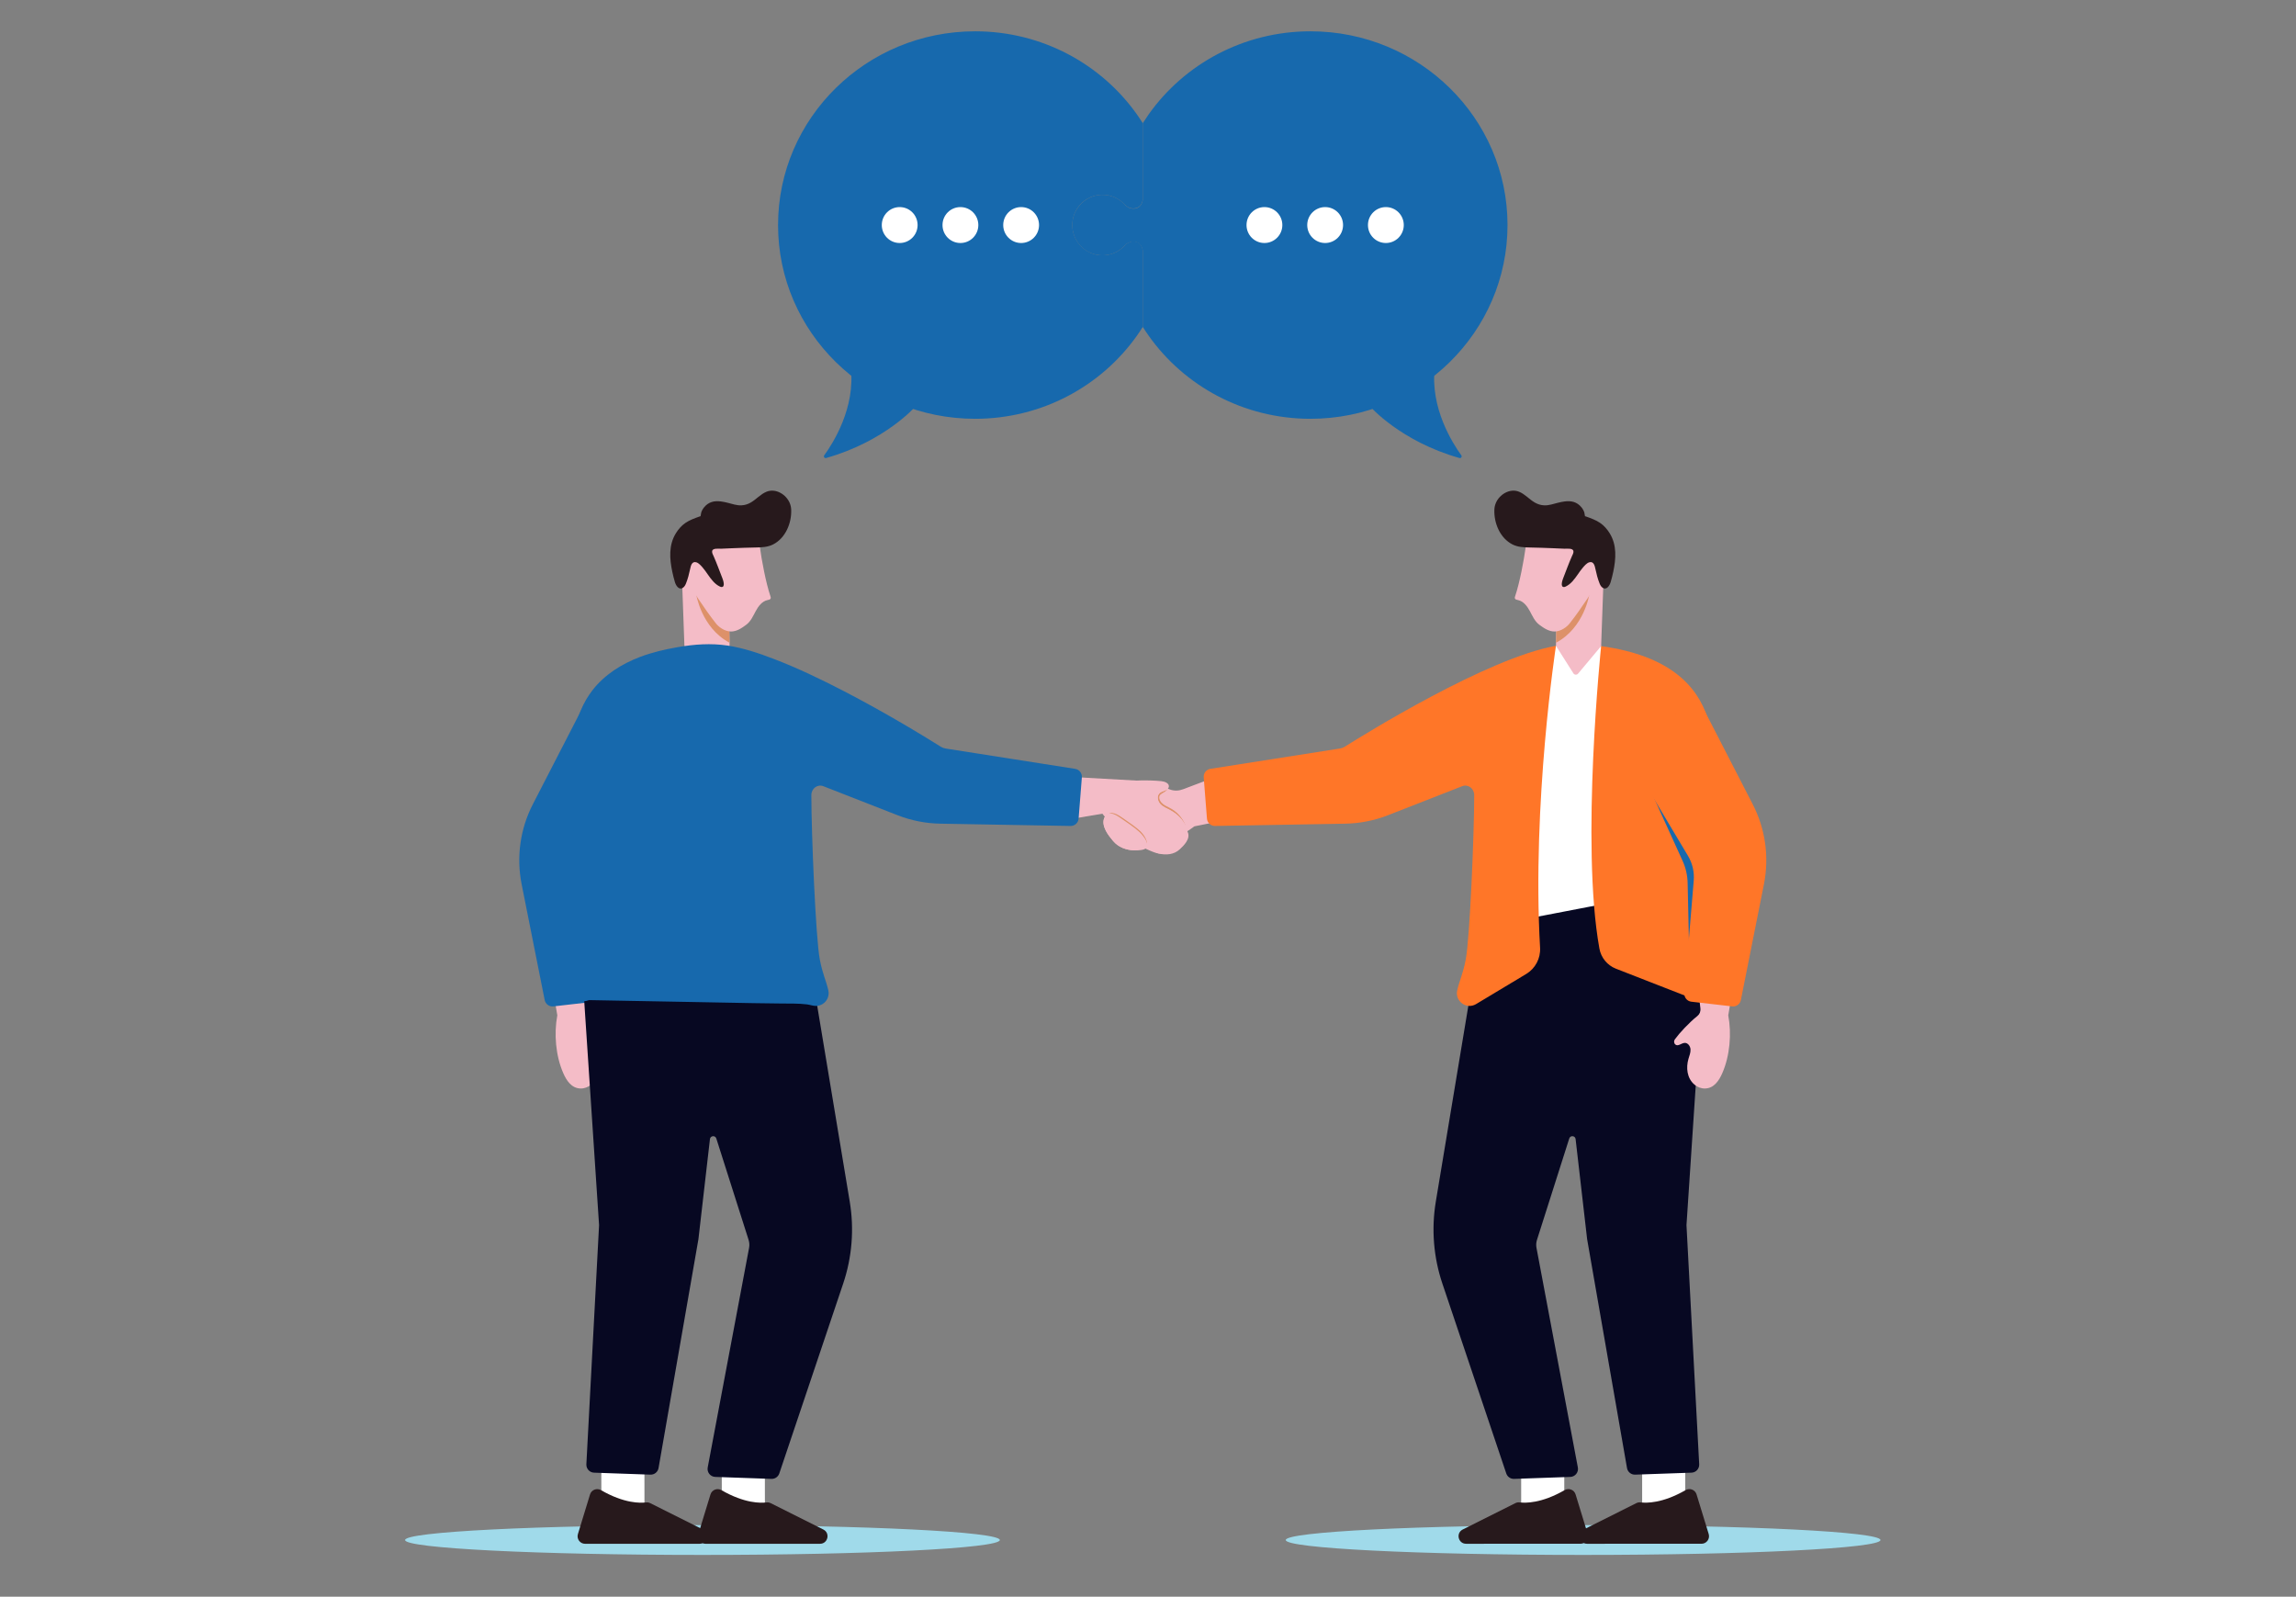 <svg width="220" height="153" viewBox="0 0 220 153" fill="none" xmlns="http://www.w3.org/2000/svg">
<rect x="0" y="0" width="220" height="153" fill="#808080" stroke="none"/>
<g clip-path="url(#clip0_25463_10555)">
<path d="M67.308 149.001C83.045 149.001 95.802 148.362 95.802 147.573C95.802 146.784 83.045 146.145 67.308 146.145C51.572 146.145 38.815 146.784 38.815 147.573C38.815 148.362 51.572 149.001 67.308 149.001Z" fill="#A0DAEA"/>
<path d="M151.692 149.001C167.428 149.001 180.185 148.362 180.185 147.573C180.185 146.784 167.428 146.145 151.692 146.145C135.956 146.145 123.199 146.784 123.199 147.573C123.199 148.362 135.956 149.001 151.692 149.001Z" fill="#A0DAEA"/>
<path d="M117.459 78.578L116.145 74.578L113.364 75.629C112.998 75.773 112.519 75.819 112.08 75.643C111.691 75.487 111.276 75.341 110.871 75.211C110.373 75.052 109.891 74.921 109.494 74.834C109.166 74.763 108.703 74.792 108.648 75.123C108.599 75.412 108.908 75.573 109.135 75.783C109.202 75.845 109.261 75.911 109.302 75.985C109.49 76.315 109.256 76.753 108.927 76.941C108.733 77.052 108.516 77.104 108.295 77.141C108.139 77.168 107.98 77.186 107.825 77.213C107.22 77.317 106.622 77.57 106.165 77.973C106.04 78.084 105.925 78.206 105.824 78.34C105.462 79.158 106.245 80.096 106.653 80.583C107.16 81.189 107.902 81.455 108.664 81.485C108.665 81.486 108.666 81.486 108.667 81.486C108.881 81.462 109.096 81.432 109.311 81.394C109.361 81.385 109.412 81.376 109.462 81.367C109.559 81.349 109.657 81.329 109.756 81.307C109.757 81.308 109.758 81.307 109.759 81.307C110.762 81.09 111.765 80.729 112.692 80.263C113.122 80.046 113.535 79.808 113.925 79.551C114.106 79.432 114.28 79.309 114.45 79.182L114.449 79.181L114.45 79.183L117.459 78.578Z" fill="#F4BCC7"/>
<path d="M113.583 79.078C113.591 79.099 113.599 79.121 113.607 79.142C113.321 78.494 112.762 77.971 112.13 77.635C111.794 77.457 111.424 77.316 111.169 77.033C110.913 76.751 110.827 76.263 111.109 76.006C111.318 75.815 111.687 75.775 111.879 75.606C111.8 75.713 111.704 75.805 111.592 75.879C111.342 76.046 111.007 76.147 111.089 76.522C111.121 76.664 111.2 76.808 111.298 76.915C111.494 77.132 111.761 77.257 112.019 77.383C112.751 77.74 113.277 78.324 113.583 79.078Z" fill="#DD9169"/>
<path d="M112.43 81.43C111.732 81.788 111.296 81.938 110.561 81.663C110.348 81.583 110.135 81.494 109.923 81.395C109.913 81.391 109.904 81.386 109.894 81.382C109.85 81.361 109.807 81.34 109.762 81.319C108.303 80.613 106.924 79.509 105.864 78.264C105.834 78.228 105.804 78.192 105.774 78.156C105.763 78.144 105.753 78.13 105.743 78.117C105.559 77.895 105.386 77.668 105.223 77.437L107.287 74.974C108.371 74.745 110.182 74.741 111.283 74.854C111.617 74.888 112.048 75.061 111.998 75.394C111.942 75.766 111.386 75.754 111.109 76.006C110.827 76.263 110.913 76.751 111.169 77.034C111.424 77.317 111.794 77.458 112.13 77.636C112.889 78.039 113.543 78.713 113.747 79.551C113.949 80.389 113.196 81.038 112.43 81.43Z" fill="#F4BCC7"/>
<path d="M109.582 74.837L102.635 74.449L102.458 78.506L105.867 77.932L109.582 74.837Z" fill="#F4BCC7"/>
<path d="M112.722 79.719C112.231 79.984 111.724 80.212 111.268 80.539C110.886 80.813 110.146 81.568 111.016 81.787C111.713 81.963 112.49 81.899 113.036 81.392C113.4 81.054 114.117 80.382 113.799 79.712C113.618 79.331 113.114 79.508 112.722 79.719Z" fill="#F4BCC7"/>
<path d="M109.612 81.185C108.261 80.531 107.001 79.51 106.02 78.356C106.02 78.355 106.021 78.354 106.022 78.353C106.059 78.215 106.124 78.046 106.292 77.956C106.392 77.903 106.473 77.887 106.607 77.907C106.856 77.945 107.155 78.087 107.496 78.331C107.649 78.439 107.806 78.546 107.958 78.65C108.379 78.938 108.806 79.246 109.203 79.595C109.525 79.879 109.925 80.43 109.901 80.889C109.895 81.016 109.858 81.075 109.612 81.185Z" fill="#DD9169"/>
<path d="M109.759 81.305C109.661 81.378 109.517 81.432 109.313 81.457C109.099 81.483 108.882 81.494 108.667 81.484C108.666 81.485 108.665 81.485 108.664 81.484C107.902 81.453 107.16 81.187 106.653 80.582C106.245 80.095 105.462 79.156 105.824 78.338C105.846 78.287 105.873 78.236 105.905 78.186C105.976 78.075 106.064 78.007 106.165 77.972C106.503 77.852 106.977 78.107 107.357 78.378C107.975 78.819 108.622 79.211 109.182 79.729C109.572 80.09 110.241 80.943 109.759 81.305Z" fill="#F4BCC7"/>
<path d="M149.887 141.469H145.757V144.552H149.887V141.469Z" fill="white"/>
<path d="M140.157 146.564L145.201 144.037C145.327 143.974 145.469 143.948 145.609 143.966C146.136 144.034 147.691 144.077 149.92 142.79C150.322 142.557 150.835 142.755 150.971 143.2L152.134 146.996C152.276 147.46 151.93 147.93 151.447 147.93L140.479 147.931C139.72 147.931 139.478 146.904 140.157 146.564Z" fill="#27191C"/>
<path d="M161.478 140.707H157.349V144.553H161.478V140.707Z" fill="white"/>
<path d="M151.748 146.564L156.792 144.037C156.918 143.974 157.059 143.948 157.199 143.966C157.727 144.034 159.282 144.077 161.511 142.79C161.913 142.557 162.426 142.755 162.562 143.2L163.725 146.996C163.867 147.46 163.521 147.93 163.037 147.93L152.07 147.931C151.31 147.931 151.069 146.904 151.748 146.564Z" fill="#27191C"/>
<path d="M149.09 61.887L146.974 65.475L145.943 90.157L155.438 88.047L154.077 64.219L153.419 61.912L149.09 61.887Z" fill="white"/>
<path d="M150.465 141.525L145.077 141.714C144.741 141.725 144.436 141.514 144.329 141.194L138.206 122.995C137.357 120.471 137.141 117.776 137.577 115.149L141.577 91.071C141.796 89.753 142.81 88.711 144.118 88.459L157.304 85.921C160.572 85.292 163.55 87.933 163.329 91.264L161.597 117.397L162.814 140.313C162.837 140.74 162.506 141.103 162.079 141.118L156.676 141.307C156.296 141.321 155.964 141.051 155.898 140.675L152.076 118.738L150.973 109.154C150.935 108.818 150.466 108.772 150.364 109.094L147.271 118.81C147.192 119.058 147.176 119.321 147.224 119.576L151.188 140.619C151.275 141.079 150.932 141.509 150.465 141.525Z" fill="#070822"/>
<path d="M115.649 78.443L115.338 74.49C115.306 74.091 115.586 73.736 115.98 73.674L128.391 71.726C128.558 71.7 128.717 71.64 128.86 71.55C130.604 70.45 142.538 63.029 149.09 61.887C149.09 61.887 146.777 76.944 147.568 90.816C147.626 91.836 147.115 92.804 146.241 93.33L141.438 96.216C140.517 96.769 139.386 95.94 139.632 94.891C139.872 93.864 140.159 93.408 140.443 91.96C140.837 89.952 141.258 79.834 141.257 76.186C141.257 75.563 140.676 75.114 140.097 75.34L133.006 78.114C131.694 78.627 130.301 78.903 128.893 78.928L116.423 79.147C116.02 79.154 115.681 78.846 115.649 78.443Z" fill="#FF7628"/>
<path d="M153.419 61.914C153.419 61.914 151.443 80.874 153.253 90.898C153.411 91.772 154.008 92.501 154.832 92.823L162.557 95.836C163.807 96.324 165.097 95.227 164.823 93.91C164.65 93.078 164.494 92.132 164.405 91.142C164.117 87.953 164.011 81.529 164.002 77.026C163.995 73.473 166.544 63.734 153.419 61.914Z" fill="#FF7628"/>
<path d="M158.266 75.981L161.226 82.497C161.527 83.161 161.691 83.879 161.707 84.607L161.874 92.073L163.646 82.229L158.266 75.981Z" fill="#1769AD"/>
<path d="M160.483 99.595C160.917 98.993 161.857 97.982 162.641 97.359C162.854 97.189 162.966 96.922 162.934 96.651L162.694 94.589L166.07 94.551L165.599 97.291C165.933 99.067 165.754 101.175 165.03 102.83C164.72 103.541 164.242 104.277 163.386 104.305C163.012 104.317 162.646 104.177 162.361 103.934C161.639 103.319 161.539 102.316 161.787 101.461C161.874 101.163 162.002 100.865 161.982 100.554C161.963 100.243 161.726 99.915 161.417 99.935C161.098 99.955 160.775 100.317 160.521 100.082C160.385 99.957 160.375 99.745 160.483 99.595Z" fill="#F4BCC7"/>
<path d="M162.065 95.988L165.975 96.437C166.368 96.482 166.731 96.217 166.809 95.827L169.018 84.73C169.537 82.127 169.158 79.424 167.943 77.066L162.71 66.902L155.692 71.876L161.744 82.016C162.17 82.73 162.362 83.56 162.292 84.389L161.392 95.165C161.357 95.576 161.655 95.941 162.065 95.988Z" fill="#FF7628"/>
<path d="M153.662 55.172L153.419 61.912L151.209 64.551C151.088 64.695 150.861 64.68 150.76 64.521L149.09 61.887L149.096 61.584L149.102 61.238L149.149 58.421L149.154 58.14L153.662 55.172Z" fill="#F4BCC7"/>
<path d="M152.301 56.898C152.301 56.898 151.828 60.144 149.096 61.587L149.102 61.24L149.149 58.424L152.301 56.898Z" fill="#DD9169"/>
<path d="M146.196 52.376C146.017 53.71 145.611 55.855 145.18 57.13C145.155 57.202 145.13 57.284 145.161 57.354C145.207 57.459 145.344 57.479 145.456 57.502C145.977 57.611 146.333 58.088 146.587 58.556C146.84 59.025 147.06 59.541 147.486 59.859C147.913 60.178 148.401 60.515 148.955 60.513C149.548 60.512 150.168 60.094 150.496 59.616C151.449 58.407 152.607 56.63 153.831 54.671L153.155 51.465L146.196 52.376Z" fill="#F4BCC7"/>
<path d="M154.232 51.09C153.993 50.706 153.693 50.362 153.324 50.109C152.913 49.829 152.437 49.661 151.973 49.495C151.958 49.489 151.919 49.478 151.872 49.463C151.854 49.325 151.813 49.117 151.804 49.092C151.762 48.963 151.699 48.843 151.622 48.732C151.6 48.699 151.576 48.666 151.551 48.634C151.096 48.066 150.526 47.975 149.93 48.05C149.498 48.102 149.052 48.242 148.628 48.348C148.389 48.408 148.16 48.435 147.937 48.422C147.635 48.407 147.343 48.319 147.053 48.15C146.525 47.842 146.125 47.352 145.549 47.118C144.668 46.762 143.658 47.386 143.323 48.216C143.243 48.412 143.197 48.623 143.189 48.835C143.136 50.123 143.73 51.567 144.927 52.173C145.434 52.429 146.012 52.454 146.568 52.463C147.307 52.475 148.045 52.502 148.782 52.532C149.159 52.548 149.536 52.565 149.912 52.581C150.133 52.591 150.724 52.498 150.765 52.819C150.787 52.99 150.685 53.151 150.619 53.301C150.313 53.991 150.057 54.707 149.781 55.41C149.711 55.588 149.478 56.26 149.863 56.252C149.918 56.251 149.97 56.23 150.019 56.207C150.515 55.977 150.863 55.499 151.168 55.063C151.321 54.843 151.473 54.62 151.647 54.416C151.804 54.231 152.032 53.958 152.273 53.884C152.706 53.752 152.808 54.219 152.875 54.536C152.976 55.011 153.087 55.451 153.266 55.901C153.329 56.062 153.416 56.222 153.559 56.318C153.955 56.585 154.237 56.098 154.333 55.773C154.428 55.451 154.51 55.126 154.579 54.798C154.844 53.541 154.941 52.229 154.232 51.09Z" fill="#27191C"/>
<path d="M58.517 99.595C58.084 98.993 57.143 97.982 56.36 97.359C56.146 97.189 56.034 96.922 56.066 96.651L56.306 94.589L52.93 94.551L53.401 97.291C53.067 99.067 53.246 101.175 53.97 102.83C54.28 103.541 54.758 104.277 55.614 104.305C55.989 104.317 56.354 104.177 56.64 103.934C57.361 103.319 57.461 102.316 57.213 101.461C57.126 101.163 56.998 100.865 57.018 100.554C57.037 100.243 57.274 99.915 57.583 99.935C57.902 99.955 58.225 100.317 58.48 100.082C58.615 99.957 58.625 99.745 58.517 99.595Z" fill="#F4BCC7"/>
<path d="M56.936 95.988L53.026 96.437C52.632 96.482 52.269 96.217 52.191 95.827L49.982 84.73C49.464 82.127 49.843 79.424 51.057 77.066L56.29 66.902L63.308 71.876L57.256 82.016C56.83 82.73 56.639 83.56 56.708 84.389L57.609 95.165C57.643 95.576 57.345 95.941 56.936 95.988Z" fill="#1769AD"/>
<path d="M55.069 78.117C55.069 78.117 54.163 83.636 54.763 89.525C54.763 89.525 55.786 79.206 55.069 78.117Z" fill="#1769AD"/>
<path d="M73.289 141.468L69.16 141.473L69.163 144.556L73.293 144.551L73.289 141.468Z" fill="white"/>
<path d="M78.892 146.565L73.848 144.039C73.721 143.976 73.58 143.951 73.44 143.969C72.912 144.037 71.358 144.081 69.128 142.793C68.726 142.561 68.213 142.759 68.077 143.204L66.915 147.001C66.773 147.465 67.119 147.934 67.603 147.934L78.571 147.932C79.33 147.932 79.571 146.905 78.892 146.565Z" fill="#27191C"/>
<path d="M61.748 140.741L57.618 140.746L57.623 144.557L61.752 144.552L61.748 140.741Z" fill="white"/>
<path d="M67.352 146.565L62.307 144.039C62.181 143.976 62.039 143.951 61.899 143.969C61.372 144.037 59.817 144.081 57.588 142.793C57.185 142.561 56.673 142.759 56.536 143.204L55.375 147.001C55.233 147.465 55.579 147.934 56.063 147.934L67.031 147.932C67.79 147.932 68.031 146.905 67.352 146.565Z" fill="#27191C"/>
<path d="M68.534 141.525L73.922 141.714C74.259 141.725 74.563 141.514 74.671 141.194L80.794 122.995C81.643 120.471 81.859 117.776 81.422 115.149L77.422 91.071C77.203 89.753 76.189 88.711 74.881 88.459L61.696 85.921C58.428 85.292 55.45 87.933 55.67 91.264L57.402 117.397L56.185 140.313C56.163 140.74 56.494 141.103 56.92 141.118L62.324 141.307C62.704 141.321 63.036 141.051 63.101 140.675L66.923 118.738L68.026 109.154C68.065 108.818 68.533 108.772 68.636 109.094L71.729 118.81C71.808 119.058 71.824 119.321 71.776 119.576L67.812 140.619C67.725 141.079 68.067 141.509 68.534 141.525Z" fill="#070822"/>
<path d="M65.338 55.172L65.581 61.912L67.791 64.551C67.912 64.695 68.139 64.68 68.24 64.521L69.91 61.887L69.904 61.584L69.898 61.238L69.851 58.421L69.846 58.14L65.338 55.172Z" fill="#F4BCC7"/>
<path d="M103.02 73.675L90.609 71.727C90.442 71.701 90.282 71.641 90.139 71.551C89.043 70.859 87.933 70.189 86.815 69.531C84.865 68.384 82.888 67.279 80.879 66.237C78.691 65.103 76.462 64.031 74.16 63.148C72.719 62.595 71.245 62.095 69.715 61.862C68.12 61.619 66.513 61.738 64.929 62.015C63.694 62.231 62.476 62.511 61.302 62.96C59.561 63.625 57.931 64.646 56.775 66.133C55.856 67.317 55.295 68.729 55.027 70.198C54.785 71.52 54.771 72.872 54.839 74.211C54.886 75.148 55 76.086 54.998 77.025C54.989 81.527 54.884 87.951 54.595 91.141C54.506 92.131 54.35 93.076 54.177 93.909C53.903 95.225 55.193 96.322 56.443 95.835C56.629 95.838 56.814 95.841 56.999 95.845C57.504 95.854 58.008 95.863 58.512 95.873C59.258 95.886 60.003 95.9 60.748 95.914C61.658 95.931 62.567 95.948 63.476 95.964C64.471 95.983 65.466 96.001 66.462 96.019C67.466 96.038 68.469 96.056 69.473 96.075C70.408 96.092 71.343 96.109 72.278 96.127C73.125 96.142 73.973 96.149 74.821 96.16C75.651 96.171 76.496 96.144 77.32 96.245C77.599 96.28 77.865 96.384 78.148 96.393C78.391 96.401 78.634 96.331 78.838 96.199C79.273 95.92 79.486 95.396 79.368 94.892C79.128 93.865 78.841 93.409 78.556 91.961C78.162 89.953 77.742 79.835 77.743 76.187C77.743 75.564 78.324 75.115 78.902 75.341L85.993 78.115C87.306 78.628 88.698 78.904 90.106 78.928L102.577 79.148C102.98 79.155 103.319 78.847 103.35 78.444L103.662 74.491C103.693 74.092 103.413 73.737 103.02 73.675Z" fill="#1769AD"/>
<path d="M66.699 56.898C66.699 56.898 67.172 60.144 69.904 61.587L69.898 61.24L69.851 58.424L66.699 56.898Z" fill="#DD9169"/>
<path d="M72.805 52.376C72.983 53.71 73.389 55.855 73.82 57.13C73.845 57.202 73.87 57.284 73.839 57.354C73.793 57.459 73.656 57.479 73.544 57.502C73.024 57.611 72.668 58.088 72.414 58.556C72.16 59.025 71.94 59.541 71.514 59.859C71.087 60.178 70.599 60.515 70.045 60.513C69.452 60.512 68.832 60.094 68.505 59.616C67.552 58.407 66.393 56.63 65.169 54.671L65.845 51.465L72.805 52.376Z" fill="#F4BCC7"/>
<path d="M64.768 51.09C65.007 50.706 65.306 50.362 65.676 50.109C66.086 49.829 66.562 49.661 67.027 49.495C67.041 49.489 67.08 49.478 67.127 49.463C67.145 49.325 67.186 49.117 67.195 49.092C67.238 48.963 67.3 48.843 67.377 48.732C67.399 48.699 67.423 48.666 67.449 48.634C67.903 48.066 68.474 47.975 69.07 48.05C69.502 48.102 69.947 48.242 70.371 48.348C70.611 48.408 70.84 48.435 71.063 48.422C71.365 48.407 71.656 48.319 71.946 48.15C72.475 47.842 72.874 47.352 73.45 47.118C74.332 46.762 75.341 47.386 75.677 48.216C75.756 48.412 75.802 48.623 75.811 48.835C75.863 50.123 75.27 51.567 74.072 52.173C73.565 52.429 72.988 52.454 72.431 52.463C71.693 52.475 70.955 52.502 70.217 52.532C69.841 52.548 69.464 52.565 69.087 52.581C68.867 52.591 68.275 52.498 68.235 52.819C68.213 52.99 68.315 53.151 68.381 53.301C68.686 53.991 68.942 54.707 69.219 55.41C69.289 55.588 69.521 56.26 69.137 56.252C69.082 56.251 69.03 56.23 68.98 56.207C68.484 55.977 68.136 55.499 67.832 55.063C67.678 54.843 67.527 54.62 67.353 54.416C67.195 54.231 66.967 53.958 66.727 53.884C66.293 53.752 66.191 54.219 66.125 54.536C66.024 55.011 65.912 55.451 65.734 55.901C65.67 56.062 65.584 56.222 65.441 56.318C65.045 56.585 64.763 56.098 64.667 55.773C64.572 55.451 64.489 55.126 64.42 54.798C64.155 53.541 64.059 52.229 64.768 51.09Z" fill="#27191C"/>
<path d="M102.749 21.707C102.818 23.206 104.062 24.425 105.558 24.466C106.428 24.491 107.215 24.128 107.759 23.537C108.01 23.264 108.366 23.092 108.734 23.141C109.063 23.186 109.395 23.382 109.5 23.964V31.299C109.5 31.309 109.5 31.319 109.499 31.328C109.322 31.61 109.137 31.887 108.945 32.158C105.534 36.977 99.859 40.131 93.435 40.131C83.007 40.131 74.552 31.819 74.552 21.565C74.552 11.312 83.007 3 93.435 3C99.859 3 105.535 6.154 108.945 10.973C109.137 11.245 109.322 11.521 109.499 11.803C109.5 11.813 109.5 11.822 109.5 11.832V19.139C109.386 19.778 108.995 19.955 108.638 19.974C108.299 19.991 107.98 19.832 107.747 19.584C107.22 19.017 106.472 18.663 105.639 18.663C103.993 18.663 102.67 20.039 102.749 21.707Z" fill="#1769AD"/>
<path d="M86.207 19.844C85.26 19.844 84.492 20.614 84.492 21.565C84.492 22.516 85.26 23.286 86.207 23.286C87.155 23.286 87.923 22.516 87.923 21.565C87.923 20.614 87.155 19.844 86.207 19.844Z" fill="white"/>
<path d="M92.026 19.844C91.078 19.844 90.31 20.614 90.31 21.565C90.31 22.516 91.078 23.286 92.026 23.286C92.974 23.286 93.742 22.516 93.742 21.565C93.742 20.614 92.974 19.844 92.026 19.844Z" fill="white"/>
<path d="M97.844 19.844C96.897 19.844 96.128 20.614 96.128 21.565C96.128 22.516 96.897 23.286 97.844 23.286C98.792 23.286 99.56 22.516 99.56 21.565C99.56 20.614 98.792 19.844 97.844 19.844Z" fill="white"/>
<path d="M87.728 38.938C87.728 38.938 84.819 42.288 79.159 43.889C79.007 43.932 78.885 43.758 78.978 43.63C79.797 42.504 81.993 39.071 81.516 35.203L87.728 38.938Z" fill="#1769AD"/>
<path d="M131.272 38.938C131.272 38.938 134.181 42.288 139.841 43.889C139.993 43.932 140.115 43.758 140.022 43.63C139.203 42.504 137.007 39.071 137.484 35.203L131.272 38.938Z" fill="#1769AD"/>
<path d="M144.448 21.565C144.448 31.819 135.993 40.131 125.565 40.131C119.141 40.131 113.467 36.977 110.056 32.159C109.863 31.887 109.678 31.61 109.5 31.328C109.499 31.318 109.499 31.309 109.499 31.299V23.991C109.385 23.354 108.995 23.177 108.638 23.158C108.299 23.14 107.979 23.298 107.748 23.547C107.499 23.814 107.202 24.034 106.869 24.191C106.496 24.369 106.078 24.468 105.638 24.468C103.993 24.468 102.669 23.091 102.748 21.424C102.819 19.926 104.062 18.705 105.557 18.664C106.027 18.651 106.473 18.751 106.869 18.94C107.206 19.099 107.508 19.322 107.759 19.594C108.01 19.867 108.366 20.038 108.734 19.989C109.061 19.945 109.395 19.748 109.499 19.167V11.832C109.499 11.823 109.499 11.813 109.5 11.803C109.678 11.522 109.863 11.245 110.054 10.973C113.465 6.154 119.141 3 125.565 3C135.993 3 144.448 11.312 144.448 21.565Z" fill="#1769AD"/>
<path d="M121.156 19.844C120.208 19.844 119.44 20.614 119.44 21.565C119.44 22.516 120.208 23.286 121.156 23.286C122.103 23.286 122.872 22.516 122.872 21.565C122.872 20.614 122.103 19.844 121.156 19.844Z" fill="white"/>
<path d="M126.974 19.844C126.026 19.844 125.258 20.614 125.258 21.565C125.258 22.516 126.026 23.286 126.974 23.286C127.921 23.286 128.69 22.516 128.69 21.565C128.69 20.614 127.921 19.844 126.974 19.844Z" fill="white"/>
<path d="M132.792 19.844C131.844 19.844 131.076 20.614 131.076 21.565C131.076 22.516 131.844 23.286 132.792 23.286C133.74 23.286 134.508 22.516 134.508 21.565C134.508 20.614 133.74 19.844 132.792 19.844Z" fill="white"/>
</g>
<defs>
<clipPath id="clip0_25463_10555">
<rect width="197" height="146" fill="white" transform="translate(11 3)"/>
</clipPath>
</defs>
</svg>
